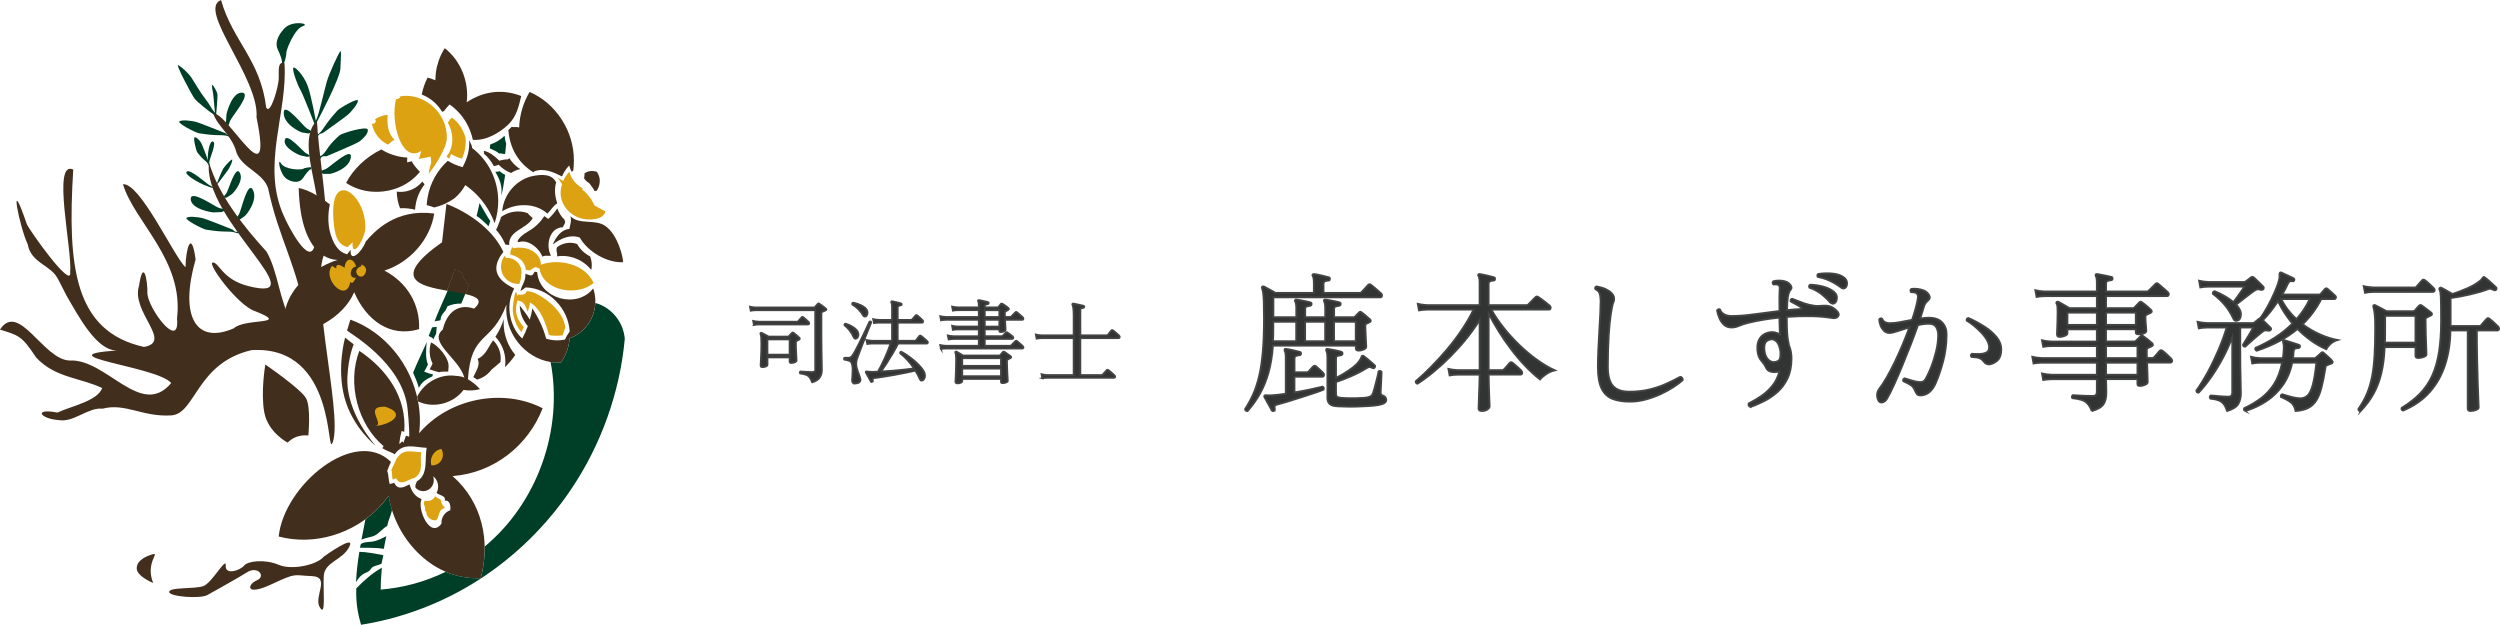 <?xml version="1.0" encoding="UTF-8"?> <svg xmlns="http://www.w3.org/2000/svg" id="rogo" viewBox="0 0 1364.73 341.06"><defs><style> .cls-1 { fill: #422e1d; } .cls-2 { fill: #003f27; } .cls-3 { fill: #dda212; } .cls-4 { fill: #323333; stroke: #444; stroke-miterlimit: 10; } </style></defs><g id="rogo-2" data-name="rogo"><g><path class="cls-2" d="m174.81,86.81s.51-1.37,1.61-1.49c1.1-.11,1.58.2,2.25-.2s16-6.59,17.82-8.08,4.81-4.27,4.25-6.33c-.56-2.06-13.99,1.93-15.41,3.16-1.42,1.23-4.47,4.15-6.05,6.45-1.58,2.3-2.44,3.86-4.06,4.69s-2.2,1.73-.41,1.79Z"></path><path class="cls-2" d="m154.93,34.92s1.46-4.08,1.34-5.87c-.11-1.79,4.55-13.39,9.03-14.77s-5.62-3.35-9.93,1.1c-4.32,4.45-5.19,8.77-3.74,11.66,1.45,2.89,2.74,6.65,2.23,7.38s1.07.51,1.07.51Z"></path><path class="cls-2" d="m172.02,68.48s-6.73-17.31-8.02-19.38c-1.29-2.07-4.23-9.74-3.98-11.78s5.64,3.44,7.86,9.35c2.22,5.91,4.48,19.51,4.83,20.83s1.01,2.69-.69.98Z"></path><path class="cls-2" d="m118.95,64.76s.61-.4-2.14-2.14-9.11-7-10.43-8.55-11-19.69-9.02-18.5,5.39,4.17,7.29,7.05c1.9,2.88,4.54,7.67,7.3,11.18,2.77,3.51,3.32,5.25,4.29,6.34s2.86,3.79,3.09,4,.09.94-.38.61Z"></path><path class="cls-2" d="m168.46,72.87s-2.43-.4-3.46-.54-10.21-4.37-10.12-10.77c.09-6.4,10.71,7.4,12.6,8.54s3.91,1.79.97,2.77Z"></path><path class="cls-2" d="m173.04,72.1s-1.73-2.42-.02-5.58c1.71-3.15,12.66-24.11,12.81-29.1.15-4.99.69-10.55-.17-9.36-.87,1.19-5.89,11.74-7.26,16.51-1.36,4.76-4.49,18.75-5.77,20.85-1.28,2.09-.92,4-.44,5.14s.72,2.76.85,1.54Z"></path><path class="cls-2" d="m117.49,63.4s-1.02-12.05-1.23-12.85-.94-4.74-.26-4.18,2.58,3.73,2.71,5.27c.13,1.54-.6,9.58-.66,10.37s-.43,2.95-.56,1.4Z"></path><path class="cls-2" d="m173.35,74.69s.74-1.43,1.51-1.7,1-.04,1.57-.52,12.64-8.85,14.28-10.58,4.46-4.92,4.68-6.87-9.95,3.95-11.26,5.38c-1.31,1.43-4.2,4.75-5.92,7.25s-2.75,4.16-4.07,5.22c-1.33,1.06-1.98,2.03-.79,1.83Z"></path><path class="cls-2" d="m169.8,91.26s-3.09.12-4.24.87c-1.15.75-10.06.62-12.19-2.98-2.13-3.6-.69,6.33,3.41,8.69,4.1,2.36,7.19,1.61,8.7-.75,1.51-2.36,3.64-4.88,4.27-4.68s.04-1.16.04-1.16Z"></path><path class="cls-2" d="m126.23,73.93s-1.57.17-2.22-.33-.59-.83-1.3-1.04-14.22-5.8-16.54-6.23-6.47-1.04-8.17-.14c-1.7.9,8.75,6.25,10.64,6.57s6.19.92,9.18.98,4.9.01,6.5.55c1.6.54,2.75.55,1.92-.35Z"></path><path class="cls-2" d="m123.32,67.04s.22-3.04.29-4.32,3.19-12.6,8.57-12.13c5.38.47-5.71,13.06-6.57,15.38-.87,2.32-1.32,4.81-2.28,1.07Z"></path><path class="cls-2" d="m114.49,89.92s-.73-.4-.77-.98.14-.8-.06-1.18-3.22-8.94-3.99-10.02-2.2-2.91-3.33-2.83.74,7.43,1.38,8.29,2.15,2.73,3.36,3.77c1.21,1.05,2.03,1.65,2.45,2.57s.89,1.31.96.39Z"></path><path class="cls-2" d="m114.82,102.28s-2.72-1.09-3.88-1.53-10.73-5.3-9.01-7.05,10.55,6.35,12.46,7.42,4.08,2.06.43,1.16Z"></path><path class="cls-2" d="m113.51,88.55s-.04-2.15-.07-3.06.7-8.81,2.82-8.23c2.12.58-1.67,9.02-1.91,10.63s-.31,3.36-.85.66Z"></path><path class="cls-2" d="m117.87,101.61s.24-.9.58-1.18.48-.19.71-.54,5.33-6.91,5.97-8.13c.65-1.22,1.73-3.42,1.68-4.51s-4.44,3.8-4.95,4.79-1.62,3.28-2.24,4.93-.97,2.72-1.52,3.52-.78,1.43-.23,1.13Z"></path><path class="cls-2" d="m121.01,115.76s-2.97.11-4.22.19-12.56-1.82-12.68-7.29c-.12-5.48,13.28,4.31,15.62,4.92,2.34.62,4.81.8,1.28,2.18Z"></path><path class="cls-2" d="m130.15,126.56s-1.57.17-2.22-.33-.59-.83-1.3-1.04-14.22-5.8-16.54-6.23-6.47-1.04-8.17-.14,8.75,6.25,10.64,6.57c1.89.32,6.19.92,9.18.98s4.9.01,6.5.55,2.75.55,1.92-.35Z"></path><path class="cls-2" d="m176.38,94.91s2.47,0,3.5.02,10.75-2.67,11.64-9.01c.89-6.34-11.71,5.58-13.76,6.4s-4.13,1.14-1.39,2.58Z"></path><path class="cls-2" d="m130.73,119.99s2.02-1.46,2.88-2.04,7.31-8.51,4.49-14.22c-2.82-5.72-6.47,11.45-7.69,13.33-1.22,1.87-2.75,3.36.31,2.93Z"></path><path class="cls-2" d="m123.78,107.84s1.87-1.25,2.66-1.75,6.86-7.17,4.5-11.73c-2.36-4.57-6.19,9.54-7.35,11.11s-2.58,2.83.19,2.38Z"></path><path class="cls-2" d="m167.59,85.63s-2.42-.56-3.45-.78c-1.03-.21-9.75-4.17-8.67-8.47s9.8,6.27,11.56,7.26c1.76.99,3.71,1.68.57,1.99Z"></path><path class="cls-1" d="m178.84,135.6c2.85-8.41-.04.19-.56-13.78-.65-17.47-4.37-39-5.28-56.14-13.44,13.91,8.48,46.69-1.43,68.96-2.9,10.19-14.05-10.59-16.75-17.06-12.33-27.53,2.33-56.04.48-83.11-3.94-1.22-2.98,4.45-3.14,8.02.08,4.49-4.67,21.04-6.87,16.09-3.05-25.81-18.36-36.29-24.62-58.57-13.35,5.06,20.99,42.79,19.37,64.08,9.53,46.42-15.73-3.21-23.65-2.15,2.33,7.14,10.44,12.02,12.78,21.58,3.45,8.48,14.05,10.52,17.14,19.08,6.05,28.61,15.85,41.21,21.51,74.91.49,2.91-5.93,6.15-8.58-1.99-6.8-11.13-7.28-27.05-13.78-38.23-12.4-13.6-26.06-30.6-31.36-48.63-3.83,30.8,59.99,77.54,21.17,67.42-13.94-3.64-15.6-12.69-19.03-12.81-3.79-.13,13.55,23.53,22.95,26.56,20.04,7.88-5.27,3.57-11.61,9.41-20.91,9.03-29.63-6.89-20.8-37.62-2.29-16.96-5.39-5.74-5.51,4.27-6.34-5.89-24.76-46.23-34.14-45.32,6.18,20.61,33.37,41.4,29.51,73.22,1.67,17.97-15.42-4.84-16.17-13.34.19-8.45-2.41-19.24-4.55-4.51-4.66,14.28,18.7,30.68,2.66,33.44-37.78-8.42-41.91-43.35-38.59-96.84-11.81-5.46-.47,43.86-1.68,56.02,1.17,10.15-22.73-23.47-23.71-26.34-10.2-29.85-4.08,1.4.55,11.19,1.83,10.26,12.8,11.33,16.36,18.7-1.71-3.55,4.83,9.3,4.83,9.3,6.57,11.29,16.7,30.63,27.94,29.87-41.94,2.83,22.25,8.83,29.16,17.83-16.44,19.68-35.33-13.43-55.46-12.32-14.36-.4-27.69-32.53-37.99-16.9,10.07,3.25,11.72,3.07,19.81,15.34,10.46,11.12,23.99,10.86,35.97,16.6-2.45,7.06-16.97,9.87-24.43,13.38-13.14-2.57-9.7,3.37.9,4.12,8.07,1.36,15.92-7.13,23.79-6.25,12.34-3.28,21.91,4.7,37.55,3.66,13.2-.88,13.69-28.7,43.76-35.62,47.03-2.87,40.6,60.51,44.32,50.23,5.8-16.04-15.2-91.64-2.82-105.73Z"></path><path class="cls-1" d="m168.33,237.76s-6.38-1.19-11.31,3.86c0,0-10.73-5.5-12.76-16.56-2.03-11.07.58-26.06.58-26.06,0,0,19.72,13.51,22.33,18.56s1.16,20.2,1.16,20.2Z"></path><path class="cls-1" d="m83.62,318.24s-8.99-3.56-8.99-8.02,5.51-6.83,8.99-7.72-4.35,5.05,0,15.74Z"></path><path class="cls-1" d="m176.73,303.89s17.83-12.92,13.92-5.35c-3.91,7.58-13.48,8.02-13.92,16.04-.43,8.02,1.3,22.73-2.17,16.93-3.48-5.79,6.09-16.66-4.35-17.02-10.44-.36-7.83-2.14-22.18,4.54-14.35,6.68-13.05,0-7.83-2.23,5.22-2.23.43-8.02-5.22-4.46-5.65,3.56-17.83,10.25-21.75,12.48-3.91,2.23-21.31.89-20.88-1.78.43-2.67,13.92-1.34,18.7-3.12s12.61-16.49,12.18-11.14c-.43,5.35,7.83,2.67,10,0,2.17-2.67,11.67-3.56,18.88-.45,7.21,3.12,21.13,0,24.61-4.46Z"></path><path class="cls-2" d="m203.35,292.83c2.97-.82,5.34-4.25,8.02-5.75.67-3.32,1.76-4.92,2.65-8.6-.8-2.55-1.41-5.16-1.87-7.8-.77,1.08-1.6,2.11-2.42,3.13h-.01c-.83,1.03-1.72,1.99-2.63,2.96h0c-2.33,2.47-4.92,4.71-7.61,6.72-.79,3.91-1.51,7.57-2.15,11.08,1.93-.79,4.03-1.18,6.03-1.74Z"></path><path class="cls-2" d="m204.93,295.28c-2.7.81-4.61.29-6.88,1.17-.1.04-.95.41-1.05.45-.04.26-.48,1.84-.53,2.1,4.4.14,8.73-.16,13.07.61.37-2.58.81-4.05,1.34-6.91-1.92,1.03-3.88,1.96-5.95,2.58Z"></path><path class="cls-2" d="m202.56,310.42c.97-1.7,4-1.64,5.76-2.78.18-1.69.67-2.74.93-4.58-4.35-.78-8.67-1.72-13.09-1.83-.96,5.95-1.6,11.42-1.79,16.66,3.51-6.41,6.41-4.34,8.19-7.45Z"></path><path class="cls-2" d="m303.5,197.95c.45.02.91.04,1.35.04-.47.01-.94,0-1.43-.02-.08,0-.16-.01-.24-.01-.34-.02-.68-.05-1-.09-.12-.01-.23-.02-.34-.04.12.01.23.02.34.02.43.05.88.09,1.32.1Z"></path><path class="cls-2" d="m255.89,155.72c-.24.64-.5,1.29-.76,1.94-.07.19-.14.38-.23.57-.3.76-.6,1.51-.91,2.27-.71,1.75-1.44,3.49-2.19,5.24-2.62-.11-5.23.41-7.51,1.46,0,.05-.88,1.93-.88,1.98-.25.54-3.15,3.07-2.88,5.41.07.64-3.14.45-3.35,1.01,1.82-5.09,4.69-10.97,7.16-16.86.13-.33.28-.68.42-1.01,1.49-3.61,2.79-7.23,3.58-10.66.18.11.35.22.53.32.41.25.83.47,1.26.68.28.15.56.28.85.41.28.14.57.26.86.37.08.3.18.58.29.85.02.05.04.1.06.15.11.31.24.62.37.92.07.19.16.36.24.53.05.1.1.2.14.28,0,.01.01.02.01.04.06.1.12.21.17.31.07.15.16.3.25.43.04.09.08.17.14.25.11.2.23.4.36.59.16.25.31.48.5.72.17.24.35.47.53.69.3.38.63.74.97,1.1Z"></path><path class="cls-1" d="m209.84,147.72c14.06-4.52,25.08-17.14,27.19-31.15-21.23-2.86-32.78,9.92-37.35,15.27-2.22,5.99-8.88,11.95-8.23,4.54-.8,1.12-1.63,1.74-1.87,2.44-5.56-1.28-7.9-7.03-9.12-10.97-1.95-6.28-1.13-13.04-.41-16.28-6.84-5.29-12.5-8.08-16.99-8.93,1.04,40.03,20.16,39.09,21.2,39.28-2.83.7-33.34,11.18-29.17,40.59,14.92.24,32.46-9.25,38.26-23.02,6.36,14.79,19.09,25.08,35.43,20.19.59-13.48-6.52-25.51-18.93-31.95Z"></path><path class="cls-1" d="m221.95,248.62c-.56,0-1.09.11-1.57.32-.22.1-.43.21-.63.35-.63.42-1.14,1.01-1.46,1.71.12.35.23.69.34,1.04h0c.05.14.08.26.12.37.05-.11.08-.21.13-.32.25.04.51.07.76.07.13.02.27.02.4.02.39,0,.76-.04,1.12-.1.33-1.14.62-2.29.87-3.47h-.08Z"></path><path class="cls-1" d="m247.09,259.91c16.26,14.25,20.75,35.83,15.32,55.69-24.97,1.39-46.31-20.08-50.27-44.92-1.55,2.14-3.24,4.17-5.05,6.07v.03c-13.93,14.65-35.48,21.26-54.97,16.1,2.99-28.26,41.71-60.07,61.33-40.71-.75,1.34-1.3,3.03-2.08,4.9.86,2.27.64,5.06,1.44,7.31.27-.53,2.05-.4,2.32-.96,2.09,4.44,5.32,2.52,8.45,1.02,1.04,3.72,2.99,6.73,6.55,8.01-2.57,5.43,4.71,21.98,10.88,13.37-.27-3.18,1.79-6.31,4.76-7.27.37-2.14-.13-5.8-2.97-5.21.8-2.89-2.97-2.81-4.47-4.3,1.63-2.94.83-7.03-1.84-9.04,1.87,6.31-5.03,10.77-9.65,6.31-.35-1.42.21-2.24.8-3.58,6.44-3.72,4.01-12.65,5.32-18.27-6.63-.19-12.86-3.13-17.57,3.61-.16-.67-4.68-1.98-6.66-3.42.05-.21.59-.88.67-1.1-14.01-11.74-20.08-34.04-13.26-52.03,14.71,9.84,26.04,25.16,24.54,44.22-.48-.13-.96-.29-1.42-.48-.59,2.14-1.02,4.36-1.26,6.6.08,1.68,1.59-2.51,2.31-.05.32-1.87.82-2.19,1.3-4.01.59.24,1.18.43,1.76.59.21-5.05-.88-15.24-.88-15.24-2.59-25.29-32.41-41.66-33.02-42.73l1.79-5.94c19.01,6.87,33.23,24.62,36.92,44.62,0,0,0,.03.03.03,1.1,5.67,1.34,11.55.59,17.38,16.12-19.01,45.56-24.89,67.43-13.64-7.94,20.48-26.76,35.32-49.17,37.03Z"></path><path class="cls-1" d="m283.18,92.5c-1.49.4-2.92,1.07-4.18,1.96-2.55-.97-4.89-2.52-6.77-4.53-.85.33-1.72.59-2.61.78-1.4-2.47-3.15-5.01-5.39-6.71-.06-.45-.01-1.25-.11-1.69,3.27.7,6.08,3.06,8.49,5.42,1.53-.47,3.11-.72,4.72-.75.25-.2.5-.41.73-.63,1.48,2.42,3.55,4.47,5.93,5.95-.24.05-.81.2-.81.2Z"></path><path class="cls-1" d="m304.21,110.99c-2.61,1.69-3.29,3.65-5.38,5.61-6.61-5.94-17.17-5.91-24.69-1.25.79-9.48,7.91-17.5,16.9-19.31,4.59-.78,10.11-1.35,12.55,3.52-1.09,3.61-.64,7.86.63,11.43Z"></path><path class="cls-1" d="m229.23,93.78c-.28.36-.57.71-.89,1.05h0c-1.2,1.37-2.56,2.61-4.03,3.73h-.02c-5.63,4.34-13.41,6.6-20.79,6.1h0c-5.33-.3-10.48-2.07-14.57-4.83,4.01-7.63,10.84-14.12,19.24-18.26,4.05,2.59,9,4.17,14.16,4.44-.04.87-.1,1.76-.06,2.65.94-.4,1.63-.24,2.51-.72.69,1.87,3.2,4.54,3.2,4.54.39.45.78.9,1.23,1.31Z"></path><path class="cls-3" d="m210.2,222.01c11.99,3.65,3.68,9.75-5.6,10.59,6.15-.56-6.61-10.97,5.6-10.59Z"></path><path class="cls-1" d="m238.84,263.36s-.01-.02-.01-.04c-.01-.02-.02-.06-.04-.09-.01-.02-.02-.06-.04-.09.01.06.04.12.06.19.07.22.13.46.19.69-.05-.22-.1-.45-.17-.67Zm-2.61-16.64s.02-.05.02-.07v-.04s-.01.07-.02.11Zm-8.13-28.23c.04.21.07.41.11.62.01,0,.01.01.02.01-.05-.21-.08-.42-.13-.63Zm-14.28,59.17c.02.11.06.22.1.33v-.05c-.04-.1-.07-.2-.1-.28Zm-4.76-3.08s-.06.09-.1.12c.08-.07.15-.15.21-.24-.04.04-.06.07-.11.11Zm.65-.77h.01c.06-.07.12-.15.18-.22.01-.02.04-.04.04-.06-.07.1-.16.2-.23.28Z"></path><path class="cls-3" d="m226.41,260.76c-.13.07-.26.15-.4.22-.88.15-1.83.59-2.8,1.06-2.58,1.23-5.31,2.6-7.03-1.06-.22.46-1.54.46-1.76.9-.66-1.85-.09-3.41-.79-5.29.64-1.54,1.26-2.84,1.87-3.94.37-.68.7-1.89,1.08-2.42,3.88-5.55,7.97-3.51,13.43-3.36-1.08,4.63,1.71,10.82-3.6,13.88Z"></path><path class="cls-1" d="m228.23,219.12s-.01-.01-.02-.01c-.04-.21-.07-.41-.11-.62.05.21.08.42.13.63Z"></path><path class="cls-3" d="m241.77,248.08c.04,2-.93,3.87-2.52,4.96,0,0,0,.01-.01.01-1.08.75-2.42,1.09-3.74.97-.06-.16-.08-.33-.13-.5-.8-3.48,1.33-7.3,4.69-8.26.27-.1.54-.16.83-.21.05.06.08.14.13.21h0c.49.85.73,1.82.76,2.81Z"></path><path class="cls-3" d="m242.61,276.65c.26.05-.02.54-.07.8-3.39.76-2.48,4.63-4.4,6.54-2.79.47-5.42-1.78-5.47-4.65-.24-.17-.45-.36-.65-.58.22-1.12,0-2.33-.56-3.31,0,0,0,0,0,0-.15-.73.03-1.55.44-2.13,2.1.71,4.57-.33,5.59-2.33.46.22.89.52,1.25.88,1.07.15,3.08,1.75,1.79,2.06.47-.11.99,2.53,2.1,2.74Z"></path><path class="cls-1" d="m273.34,195.58c0,.71-.05,1.41-.16,2.09-1.69,1.55-4.79,4.01-4.79,4.01-1.9,2.64-4.67,4.62-7.95,5.53-.65-.5-1.34-.94-2.07-1.31,1.48-3.46,4.01-6.62,2.37-10,4.46-2.04,5.66-6.2,8.43-10.13,2.58,2.53,4.17,5.98,4.17,9.81Z"></path><path class="cls-1" d="m244.82,200.98c-.11.63-.03,1.25-.12,1.88-.35,0-.71-.02-1.05,0-1.35.05-2.64-.1-3.89.32-1.85-.38-3.48-.87-5.23-1.59.68-1.11,1.08-1.93,1.61-3.13-1.78-3.49-2.08-7.75-.85-11.5,3.58,1.34,10.45,8.68,9.53,14.01Z"></path><path class="cls-1" d="m281.27,193.71c-1.63,2.45-3.49,4.69-5.6,6.71.14-.95.21-1.93.21-2.91,0-5.32-2.08-10.13-5.45-13.65,1.96-2.97,3.52-6.24,4.58-9.73-.06.68-.08,1.36-.08,2.05,0,6.7,2.39,12.83,6.34,17.54Z"></path><path class="cls-1" d="m308.52,121.21c-.13,1.29-.92,1.59-1.24,2.83-7.35.19-9.6,9.81-6.49,15.57-1.99.22-2.99-.41-4.75.5-1.03-3.51-7.21-10.01-13.01-7.85-.19-.21-.38-.42-.56-.62,1.19-2.93,6.58-5.74,6.57-5.76,3.26-1.94,6.04-4.69,8.1-7.9.75.48,1.46,1.01,2.13,1.6,1.86-1.74,3.54-3.67,4.97-5.81.82,2.37,2.15,4.48,3.91,6.18.09.44.22.86.38,1.27Z"></path><path class="cls-1" d="m255.89,155.72c-.24.64-.5,1.29-.76,1.94-.07.19-.14.38-.23.57-.3.76-.6,1.51-.91,2.27,0,0-6.66-4.46-9.22-2.77-.33.21-.59.52-.76.95.33-.84.65-1.67.98-2.5,1.2-3.07,2.31-6.11,3.36-9.11.18.11.35.22.53.32.41.25.83.47,1.26.68.28.15.56.28.85.41.28.14.57.26.86.37.08.3.18.58.29.85.02.05.04.1.06.15.11.31.24.62.37.92.07.19.16.36.24.53.05.1.1.2.14.28,0,.01.01.02.01.04.06.1.12.21.17.31.07.15.16.3.25.43.04.09.08.17.14.25.11.2.23.4.36.59.16.25.31.48.5.72.17.24.35.47.53.69.3.38.63.74.97,1.1Z"></path><path class="cls-1" d="m304.85,197.98c-.47.01-.94,0-1.43-.02-.08,0-.16-.01-.24-.01-.34-.02-.68-.05-1-.09-.12-.01-.23-.02-.34-.04-.02,0-.05-.01-.07-.01-.41-.04-.82-.1-1.22-.16,0-.01-.01-.04-.01-.05.41.07.82.14,1.23.19.13.01.28.04.41.04.87.1,1.78.16,2.67.16Z"></path><path class="cls-1" d="m310.99,183.9c-.01.25-.02.5-.05.74-.01.17-.02.35-.05.52.01-.17.02-.35.04-.52.02-.25.05-.5.06-.74Z"></path><path class="cls-1" d="m323.05,144.66c0,.93-.1,1.83-.3,2.7-4.38-5.6-11.67-8.52-18.66-7.4.36-1.76-.87-3.45.04-5.05,3.02-2.35,7.33-3.01,10.89-1.72,1.65,2.9,4.13,5.28,7.08,6.74.6,1.46.93,3.05.94,4.72Z"></path><path class="cls-1" d="m324.98,164.46c0,4.64-1.52,9.28-4.29,12.95h0c-2.46,3.32-5.84,5.87-9.75,7.23-.3,4.05-1.52,8.01-3.6,11.46h0c-.36.64-.77,1.26-1.2,1.86-1.88.08-3.76-.04-5.61-.36,0,.01.01.04.01.05-14.21-2.33-25.43-16.09-24.08-31.38-8.08,21.96-19.29,14.2-21.03,40.76,2.22,1.25,4.93,3.44,6.57,5.4-2.84.79-6.03.95-8.96.41-5.39,7.39-16.37,10.36-24.81,6.29-.18-.85-.36-1.7-.53-2.55,3.72-7.56,12.02-12.34,20.27-11.5.01-.01.02-.01.04,0,2.04.17,3.59.27,5.48,1.03-2.97-10.61-20.04-19.4-11.8-26.17,2.14-9.09,8.17-14.52,17.12-11.46,5.19-4.53,1.61-6.54-4.82-7.97.63-1.59,1.3-3.19,1.9-4.78-1.17-1.21-2.14-2.61-2.92-4.1-.43-.9-.84-1.8-1.12-2.77-1.21-.49-2.38-1.09-3.49-1.78-1.36,3.88-2.82,7.77-4.34,11.61-15.19-2.61-30.87-6.54-2.73-26.45l2.42-20.92c13.47,5.25,25.83,14.79,31.07,26.22-11.71,14.53,7.25,19.74,5.85,20.11-.52,1.01-.99,2.08-1.33,3.18h-.01c-.04.09-.07.19-.08.28h-.01c-2.79,8.16-.17,18.15,5.88,23.7,1.18-2.15,2.21-4.42,3.04-6.77-2.74-3.4-4.18-6.58-4.42-11.28,2.1,2.82,3.73,4.67,5.51,7.75.56-2.13,1.12-3.94,1.35-6.19,3.43,5.17,5.92,10.52,7.59,16.56,3.29,1.04,6.98,1.2,10.34.46.57-1.55,1.57-3.03,2.51-4.38-.74-12.65-11.46-23.78-24.06-24.05-.91.73-1.84,1.36-2.84,1.94.19-.74.43-1.5.71-2.19,1.01-2.3,2.28-4.49,1.97-7.17,3.6,1.03,3.49,1.68,5.03-1.13,0,0,.7-.05,1.45.26,1.12,14.54,21.71,20.24,30.58,8.81.75,2.2,1.16,4.63,1.16,7.02Z"></path><path class="cls-1" d="m310.99,183.9c-.01.25-.02.5-.05.74h-.01c.02-.25.05-.5.06-.74Z"></path><path class="cls-3" d="m308.57,178.8s-.8,2.55-1.41,4.23c-1.39.3-5.59.43-7.5-.17-1.69-6.11-4.4-14.54-10.36-17.71-.23,2.25-.64,3-1.2,5.12-1.98-5.75-3.07-5.48-5.64-6.33-2.14,7.93.74,11.26,3.48,14.67,0,0-.43.52-1.34,2.75-4.24-5.14-4.76-10.94-4.68-13.2.09-2.49,1-7.08,1.3-8.39.21-.04.35-.15.56-.17.3.73.09.35.77,1.95l.63-.98s.37.03.47.5c1-.57,2.6.58,3.96-2.15,1.14.04,1.67.2,2.75.47,4.17,1.08,17.31,9.35,18.21,19.41Z"></path><path class="cls-1" d="m255.89,155.72c-.24.64-.5,1.29-.76,1.94-.07.19-.14.38-.23.57-.3.76-.6,1.51-.91,2.27-2.83-.63-6.22-1.16-9.64-1.76-.11-.02-.23-.04-.34-.06.33-.84.65-1.67.98-2.5,1.2-3.07,2.31-6.11,3.36-9.11.05.05.1.07.14.1.13.07.25.15.39.22.41.25.83.47,1.26.68.28.15.56.28.85.41.28.14.57.26.86.37.08.3.18.58.29.85.02.05.04.1.06.15.11.31.24.62.37.92.07.19.16.36.24.53.05.1.1.2.14.28,0,.01.01.02.01.04.06.1.12.21.17.31.07.15.16.3.25.43.04.09.08.17.14.25.11.2.23.4.36.59.16.25.31.48.5.72.17.24.35.47.53.69.3.38.63.74.97,1.1Z"></path><path class="cls-3" d="m193.69,151.65c.2,0,.4-.02.59-.06-.64,1.17-1.66,3.92-3.07,2.31-2.03,12.06-15.75-1.89-9.9-8.81.7.54,1.45,1.03,2.22,1.47-.25-3.4,2.9-1.54,4.55-.38.48-5.64,4.74-5.94,6.36-.63-3.17.02-4.4,6.05-.76,6.09Z"></path><path class="cls-3" d="m199.88,147.68c-1.62,7.73-9.59-.09-2.48-2.44-.1-.27-.21-.54-.33-.8,1.58.17,2.83,1.63,2.81,3.25Z"></path><path class="cls-3" d="m198.4,129.02c-2.22,5.99-6.38,10.74-5.94,3.18-.8,1.12-2.37,2.03-2.61,2.73-5.56-1.28-6.6-6.11-7.39-10.72-.86-6.52-.75-11.26-.03-14.49,3.02-13.53,16.84-1.44,17,13.72.16,1.6-.29,3.64-1.04,5.59Z"></path><path class="cls-3" d="m215.39,76.31c-1.75.76-2.07,1.51-3.58,2.65-4.55-2.13-7.93-6.5-8.84-11.64,1.36.93,2.91-1.07,1.74-2.23,2.08-1.35,4.46-2.17,6.94-2.38-.52,5.1.23,10.4,3.73,13.6Z"></path><path class="cls-1" d="m290.82,119.02c-3.26,6.08-13.32,6.65-12.88,14.77-.65-.17-1.35-.24-2.05-.23-.08-.2-.16-.4-.25-.6-1.2-2.74-2.85-5.29-4.84-7.5.59-1.12,1.08-2.28,1.5-3.48.38-1.15,1-2.33,1.21-3.53,4.2-3.03,9.63-3.87,14.48-2.12.84,1.01,1.79,1.93,2.84,2.7Z"></path><path class="cls-3" d="m284.74,149.2c-.56.95-.08,2.12-.4,3.01,0,0-.71,2.67-.75,2.7-1.12.12-2.29.03-3.34-.3-2.24-.59-4.21-2.13-5.42-4.14-2.09-3.33-1.69-8.12.87-11.01.11.23.26,1.04.35,1.27,5.01-.18,8.8,3.37,8.7,8.47Z"></path><path class="cls-3" d="m324.04,154.47c-8.49,7.41-27.24,4.66-29.44-7.49-.02,0-.12-.28-.14-.43-.75-.25-1.48-.5-2.2-.79-1.04.53-2.05,1.16-2.95,1.86-.76-.04-1.55-.16-2.29-.32-.32-4.54-4.03-7.31-8.48-8.37-.05-1.43.38-2.86,1.15-4.04.22.2.45.4.69.61,5.55-1.23,12.59.87,14.55,6.54-.01,0-.01.03-.01.04h.02c.24.77.35,1.59.3,2.41,9.96-3.56,24.24-.36,28.81,9.99Z"></path><path class="cls-1" d="m313.28,87.8c0,1.8-.11,3.58-.34,5.32-.28.24-.57.46-.86.67-.57-1.09-1.04-2.24-1.38-3.45-.99,1.04-1.87,2.18-2.62,3.42h0c-.5.82-.93,1.67-1.29,2.55-4.62-2.33-10.12-4.81-15.19-2.72,0,0-.37.5-.38.5-8.3-5.08-12.94-13.2-13.72-23.08.64-.64,1.19-1.06,1.76-1.75,1.61.39,2.62-.25,4.12.4.3-7.07,2.25-13.58,5.71-19.47,14.46,6.23,24.33,21.49,24.19,37.62Z"></path><path class="cls-3" d="m243.92,75.21c.02,5.39-6.42,15.46-9.85,19.52-.32-.42,1.3-5.87,1.3-5.87,0,0,.04-1.61-.36-3.42-.74.36-5.53,1.08-6.31,1.37.04-.83,1.68-4.69,1-4.26-10.46,6.57-16.79-15.92-13.5-28.49,1.05.26,2.13-.47,2.37-1.5,12.99-2.14,25.65,9.22,25.35,22.65Z"></path><path class="cls-1" d="m231.79,100.63c-2.46,3.15-4.15,6.89-4.84,10.88t0,0c-.19.97-.3,1.96-.36,2.97-2.67-.67-5.46-.95-8.22-.81-1.14-2.87-1.73-5.96-1.78-9.07,3.8.55,7.85-.45,10.96-2.7h0c.88-.63,1.7-1.34,2.44-2.15h0c.19-.21.37-.42.55-.63.37.54.79,1.04,1.23,1.51Z"></path><path class="cls-1" d="m284.54,52.41c-1.38,6.01-2.73,11.28-6.94,15.48h0s-.06.06-.08.06c-5.11,4.82-12.31,8.94-19.4,8.38-.29-1.37-.66-2.72-1.15-4.02-1.57-4.64-4.35-8.9-7.84-12.24h-.01c-1.14-1.15-2.37-2.13-3.68-3.06-1.1,1.15-2.13,2.36-3.08,3.64-.33.13-.66.26-.99.4-2.56-4.3-6.46-7.65-11.13-9.44,0-.02,0-.05.01-.06.6-3.22,1.68-6.32,3.18-9.2,1.45.38,2.86.88,4.23,1.47.11-3.13.32-6.42,1.47-9.26-.04-.01-.07-.01-.11,0,.87-2.96,2.15-5.74,3.77-8.27,8.68,6.8,13.4,18.39,11.97,29.56,9.14-6.13,19.58-7.42,29.78-3.43Z"></path><path class="cls-3" d="m254.26,76.23c0,3.71-.48,7.16-2.17,10.37-2.01-.54-3.92-1.36-5.66-2.43-1.03.92-.42,1.33-1.28,2.43-.45-.47-1.04-.67-1.41-1.21,4.25-4.95,4-12.77.7-18.44.81-1.12,1.22-1.77,2.17-2.77.92.65,1.78,1.33,2.58,2.14h0c2.44,2.34,4.93,7.43,5.06,9.9Z"></path><path class="cls-1" d="m253.99,101.06c-1.51,2.7-3.44,5.14-5.8,7.1-.02-.01-.05-.04-.06-.06,0,.01-.07.14-.07.17-3.3,2.35-7.03,4.05-10.96,4.98-1.35-.5-2.75-.93-4.17-1.27.07-1.45.24-2.86.51-4.25t0-.01c1.32-7.7,5.29-14.8,11.01-19.94,2.49,1.53,5.21,2.71,8.08,3.48,2.63-4.99,3.85-9.08,3.61-14.82.72,2.04,1.35,2.26,1.64,4.4,8.83,6.76,14.12,17.25,14.21,28.79.01,4.17-.65,8.28-1.99,12.19-2.01-5.5-5.11-10.6-9.08-14.82h0c-2.11-2.23-4.41-4.22-6.92-5.94h0Z"></path><path class="cls-1" d="m327.41,98.65c0,1.95-.58,3.86-1.64,5.46-.39.07-.79.12-1.19.16-.7-1.63-3.07-4.3-3-4.38-1.11-.58-2.06-1.46-2.72-2.54.15-.89.23-1.78.24-2.71,1.92-1.44,4.49-1.6,6.76-.83.94,1.52,1.55,3.01,1.56,4.84Z"></path><path class="cls-1" d="m340.1,143.15c-8.77.42-19.29-5.78-23.62-13.47-5.09-1.86-10.38.41-14.7,3.78,1.67-4.07,4.7-8.23,9.03-8.47.46-2.08,1.35-4.95.52-7.02,4.92,5,13.33,1.4,19.07,5.36,6.98,4.81,9.83,17.37,9.72,19.82Z"></path><path class="cls-3" d="m330.43,115.28c-.02,2.26-3.02,3.6-3.02,3.6-12.04,4.24-24.71-6.01-20.57-18.34-.76-1.05-1.56-2.47-2.47-3.39,1.08.32,2.12,1.13,3.11,1.63.3-.74.67-1.46,1.09-2.13h0c.63-1.05,1.37-2.01,2.2-2.88.38,1.34.92,2.6,1.66,3.76h0c1.39,2.27,3.38,4.13,5.7,5.34-.14.16-.27.31-.41.48,2.9,2.27,5.23,5.28,6.71,8.71,0,0,4.13,2.48,5.99,3.21Z"></path><path class="cls-2" d="m276.33,78.49c-.16,1.85-.36,3.7-.6,5.57-1.1.14-2.29-.58-3.35-.26-1.5-1.46-3.06-1.84-4.94-2.75.08-.76.11-1.41.15-2.17,2.92-.93,5.62-2.58,7.82-4.75.02,0,.04.02.05.03.15,1.48.42,2.91.86,4.32Z"></path><path class="cls-2" d="m209.17,274.46c-.06.09-.12.16-.21.24.04-.04.07-.07.1-.12.05-.04.07-.07.11-.11Z"></path><path class="cls-2" d="m214.04,278.4s-.01.04-.02.06c-.42-1.31-.79-2.66-1.1-4.01-.12-.48-.23-.97-.33-1.46-.02-.11-.05-.22-.07-.35.36,1.7.8,3.37,1.3,5.01.02.11.06.22.1.33.04.14.08.27.12.41Z"></path><path class="cls-2" d="m304.85,197.98c-.47.01-.94,0-1.43-.02-.08,0-.16-.01-.24-.01-.34-.02-.68-.05-1-.09v-.04c.87.1,1.78.16,2.67.16Z"></path><path class="cls-2" d="m341.06,185.1c-2.75,29.38-13.02,57.94-29.43,82.2h0c-1.61,2.39-3.26,4.7-4.98,7.01,0,.01,0,.02-.01.02-10.28,13.71-22.51,25.87-36.23,35.96,0,.01-.01.01-.01.01,0,0,0,.01-.01.01-21.62,15.97-46.96,26.58-73.29,30.75-2.11-7.24-2.77-12.51-2.63-19.84,4.14-4.3,8.83-8.44,13.98-11.3-.43,4.48-.63,8.47-.64,11.94,12.62-1.05,24.51-4.36,35.51-9.73,6,2.56,12.56,3.79,19.11,3.47,1.53-5.63,2.28-11.45,2.2-17.29,28.61-23.75,42.95-63.51,35.94-100.66,1.84.3,3.73.4,5.59.31.42-.59.83-1.21,1.2-1.84h0c2.08-3.47,3.3-7.43,3.6-11.47,3.91-1.36,7.28-3.91,9.75-7.22h0c2.59-3.44,4.08-7.72,4.28-12.04,8.77,2.33,15.42,10.48,16.09,19.72Z"></path><path class="cls-2" d="m310.94,184.64c-.01.17-.02.35-.05.52.01-.17.02-.35.04-.52h.01Z"></path><path class="cls-2" d="m324.97,165.38c-.01.2-.02.4-.05.59.01-.2.02-.4.04-.59h.01Z"></path><path class="cls-2" d="m213.92,277.94v.05c-.04-.11-.07-.22-.1-.33.02.09.06.19.1.28Z"></path><path class="cls-2" d="m209.06,274.58s.07-.07.11-.11c-.06.09-.12.16-.21.24.04-.04.07-.07.1-.12Z"></path><path class="cls-2" d="m209.72,273.81c.07-.09.16-.19.23-.28,0,.02-.02.04-.04.06-.06.07-.12.15-.18.22h-.01Z"></path><path class="cls-2" d="m264.56,301.65c0,.47-.02.93-.06,1.4,0,.04,0,.06-.01.1.04-.5.06-1,.07-1.5Z"></path><path class="cls-2" d="m302.18,197.82v.04c-.12-.01-.23-.02-.34-.04-.02,0-.05-.01-.07-.01v-.02c.13.01.28.04.41.04Z"></path><path class="cls-2" d="m301.77,197.78v.02c-.41-.04-.82-.1-1.22-.16,0-.01-.01-.04-.01-.05.41.07.82.14,1.23.19Z"></path><path class="cls-2" d="m275.77,95.53c-.67,4.18-1.57,10.19-2.14,11.08.69-5.04-.79-8.6-3.23-12.79.97-.21,1.52,0,2.44-.36.86.91,1.9,1.33,2.92,2.07Z"></path><path class="cls-2" d="m267.66,120.79c-.4.55-.48,1.71-1.02,2.73-.59-.66-1.22-1.31-1.89-1.9,0,0,0,0,0,0-1.43-1.3-2.91-2.8-4.59-3.73.65-2.58,1.1-4.47,1.62-7.04.12.11,3.69,6.65,5.89,9.95Z"></path><path class="cls-2" d="m238.16,181.44c-.17,1.83-1.13,1.99-1.4,3.78-1-1.32-1.47-.89-2.73-1.87.6-1.54,1.2-3.08,1.81-4.63.85-.06,1.7-.18,2.54-.32-.05,1.01-.13,2.02-.22,3.03Z"></path><path class="cls-2" d="m236.4,204.46c-.14.34-.27.67-.4,1-3.41,1.57-5.66,2.91-7.37,6.31-.64-2.8-2-5.7-3.12-8.32,2.09-5.26,5.21-11.48,7.43-16.71-.35,3.3-.8,9.27.68,12.19-.61,1.37-1.3,2.68-2.07,3.95,1.57.65,3.18,1.18,4.83,1.57Z"></path><path class="cls-1" d="m188.4,184.29s-4.71,16.19-.36,32.68c4.35,16.49,17.11,26.44,17.11,26.44,0,0-16.49-17.88-15.51-37.58.58-11.62,3.45-17.82,3.45-17.82l-4.68-3.71Z"></path></g><g><path class="cls-4" d="m443.35,208.71c-.44-1.2-.9-2.13-1.41-2.76s-1.15-1.1-1.96-1.38c-.8-.29-1.87-.53-3.21-.73-.27-.4-.22-.75.15-1.05.27,0,.76.02,1.48.08.72.05,1.54.1,2.46.15s1.78.08,2.59.08c1.04,0,1.56-.42,1.56-1.26v-32.49h-32.54c-1.11.03-1.99.12-2.66.25l-.4-2.16c.84.2,1.86.33,3.06.4h31.84c.23,0,.42-.08.55-.25.17-.2.42-.48.75-.83s.6-.64.8-.88c.17-.17.31-.25.43-.25s.29.08.53.25c.27.13.63.38,1.08.73.45.35.9.7,1.36,1.05.45.35.79.63,1.03.83.2.13.28.29.25.48-.03.19-.18.34-.45.48-.3.13-.62.28-.95.43-.34.15-.62.26-.85.33-.3.14-.45.4-.45.8v12.2c0,3.11.02,5.99.08,8.64.05,2.65.09,4.86.13,6.63.03,1.78.05,2.93.05,3.46,0,1.61-.39,2.98-1.16,4.12-.77,1.14-2.14,2.03-4.12,2.66Zm-31.79-31.34l-.4-2.16c.84.2,1.86.33,3.06.4h20.94c.2,0,.38-.08.55-.25.17-.17.48-.52.95-1.05.47-.53.79-.9.95-1.1.27-.27.57-.29.9-.05.33.27.82.69,1.46,1.26s1.12,1.02,1.46,1.36c.27.3.37.6.3.9s-.29.45-.65.45h-26.87c-1.11.03-1.99.12-2.66.25Zm4.62,23.05c-.64,0-.95-.3-.95-.9,0-.13.02-.61.05-1.43.03-.82.08-1.82.15-3.01.07-1.19.12-2.44.15-3.77.03-1.32.05-2.55.05-3.69,0-1.67-.03-2.86-.1-3.57-.07-.7-.2-1.29-.4-1.76-.07-.23-.03-.42.1-.55.17-.13.35-.15.55-.05.23.13.59.33,1.08.58.48.25.98.51,1.48.78.5.27.92.5,1.26.7h10.45c.23,0,.42-.07.55-.2.2-.2.48-.49.83-.88.35-.38.63-.68.83-.88.27-.33.6-.35,1-.05.33.23.84.64,1.51,1.21s1.17,1.02,1.51,1.36c.47.44.45.8-.05,1.1l-1.36.7c-.13.07-.23.15-.3.25-.07.1-.1.32-.1.65,0,.94.02,1.95.05,3.04.03,1.09.08,2.13.13,3.11s.09,1.82.13,2.49.05,1.05.05,1.15c0,.34-.28.65-.83.93-.55.29-1.21.43-1.98.43-.34,0-.58-.05-.73-.15-.15-.1-.23-.32-.23-.65v-2.26h-12.1v4.12c0,.27-.27.54-.8.8-.54.27-1.19.4-1.96.4Zm2.76-6.83h12.1v-8.29h-12.1v8.29Z"></path><path class="cls-4" d="m467.51,209.27c-.9.1-1.52.02-1.86-.25-.34-.27-.5-.7-.5-1.31,0-.17,0-.38.02-.65.02-.27.04-.59.08-.96.07-.97.13-2.13.18-3.49.05-1.35-.02-2.5-.23-3.44-.23-1.11-.71-1.82-1.43-2.13s-1.66-.56-2.84-.73c-.3-.43-.27-.77.1-1,.84.03,1.61.02,2.33-.02.72-.05,1.28-.34,1.68-.88.37-.47.85-1.22,1.46-2.26.6-1.04,1.25-2.24,1.93-3.59.69-1.36,1.38-2.75,2.08-4.17.7-1.42,1.35-2.77,1.93-4.04.59-1.27,1.08-2.34,1.48-3.19.4-.85.65-1.38.75-1.58.47-.23.79-.12.95.35-.07.17-.3.75-.7,1.73-.4.99-.9,2.24-1.51,3.74-.6,1.51-1.24,3.11-1.91,4.8-.67,1.69-1.3,3.31-1.88,4.87-.59,1.56-1.08,2.9-1.48,4.02-.4,1.12-.62,1.87-.65,2.24-.17,1.24-.08,2.46.25,3.67s.7,2.31,1.11,3.31c.17.47.33.92.48,1.36.15.44.26.84.33,1.2.13.6.02,1.13-.35,1.58-.37.45-.97.73-1.81.83Zm-.1-24.46c-.6.2-1.07-.03-1.41-.7-.57-1.34-1.31-2.59-2.21-3.74-.9-1.15-1.83-2.08-2.76-2.79-.14-.5.03-.8.5-.9.84.23,1.72.58,2.64,1.03.92.45,1.75.97,2.49,1.56.74.59,1.26,1.2,1.56,1.83.37.8.47,1.56.3,2.26-.17.7-.54,1.19-1.11,1.46Zm5.22-12.1c-.57.3-1.07.1-1.51-.6-.74-1.27-1.65-2.44-2.74-3.49-1.09-1.05-2.14-1.87-3.14-2.44-.07-.2-.06-.4.03-.6.08-.2.21-.32.38-.35.87.14,1.8.39,2.79.75s1.89.8,2.71,1.28c.82.49,1.41,1,1.78,1.53.5.7.71,1.45.63,2.23-.08.79-.39,1.35-.93,1.68Zm3.41,35.81c-.33.07-.55-.02-.65-.25-.17-.34-.44-.83-.8-1.48-.37-.65-.74-1.31-1.11-1.96-.37-.65-.64-1.15-.8-1.48-.1-.23-.1-.4,0-.5.13-.1.54-.1,1.21,0,.3.03.65.07,1.05.1.4.03.85.05,1.35.05.47-.03.96-.05,1.46-.05s1-.02,1.51-.05c.53-.9,1.12-1.99,1.76-3.27.64-1.27,1.28-2.62,1.93-4.04.65-1.42,1.26-2.84,1.81-4.24.55-1.41,1.01-2.68,1.38-3.82h-10.04c-1.11.03-1.99.12-2.66.25l-.45-2.16c.84.2,1.86.33,3.06.4h10.9v-9.89h-7.18c-1.11.03-1.99.12-2.66.25l-.45-2.16c.87.2,1.91.33,3.11.4h7.18v-7.13c0-1.14-.13-1.93-.4-2.36-.14-.17-.12-.33.05-.5.1-.17.25-.22.45-.15.37.07.85.17,1.46.3.6.14,1.21.28,1.83.43.62.15,1.11.28,1.48.38.27.03.4.23.4.6-.03.33-.22.5-.55.5-.37.03-.73.11-1.08.23-.35.12-.53.43-.53.93v6.78h7.28c.2,0,.38-.08.55-.25s.48-.52.95-1.05c.47-.53.79-.9.95-1.11.27-.27.57-.28.9-.05.37.27.87.69,1.51,1.26s1.11,1.02,1.41,1.36c.3.3.41.6.33.9-.08.3-.31.45-.68.45h-13.21v9.89h9.29c.3,0,.53-.1.7-.3.2-.27.51-.66.93-1.18.42-.52.71-.9.88-1.13.27-.3.59-.32.95-.05.27.17.63.44,1.08.83s.9.77,1.33,1.15.75.68.96.88c.3.27.41.55.33.85s-.26.45-.53.45h-15.67c-.87,1.71-1.87,3.52-2.99,5.42-1.12,1.91-2.24,3.73-3.36,5.45s-2.13,3.19-3.04,4.39c2.08-.1,4.2-.24,6.38-.43,2.18-.18,4.28-.38,6.3-.6,2.02-.22,3.81-.43,5.35-.63-2.11-3.21-4.62-5.98-7.53-8.29-.07-.5.13-.79.6-.85,1.44.77,2.84,1.66,4.22,2.66,1.37,1,2.63,2.02,3.77,3.06,1.14,1.04,2.1,2.03,2.89,2.99.79.95,1.33,1.77,1.63,2.44.44,1.04.54,1.98.33,2.81-.22.84-.61,1.39-1.18,1.66-.37.17-.66.21-.88.13-.22-.08-.44-.36-.68-.83-.67-1.54-1.47-3.06-2.41-4.57-1.44.33-3.12.69-5.05,1.08-1.93.39-3.93.77-6,1.16-2.08.38-4.11.74-6.1,1.05-1.99.32-3.78.58-5.35.78-.74.1-.99.59-.75,1.46.1.27-.03.49-.4.65Z"></path><path class="cls-4" d="m513.68,190.53l-.4-2.16c.84.2,1.86.33,3.06.4h17.98v-3.72h-13.81c-1.11.03-1.99.12-2.66.25l-.45-2.16c.84.2,1.87.34,3.11.4h13.81v-3.72h-11.5c-1.11.03-1.99.12-2.66.25l-.4-2.21c.84.2,1.86.34,3.06.4h11.5v-3.67h-17.98c-1.11.03-1.99.12-2.66.25l-.4-2.21c.84.2,1.86.33,3.06.4h17.98v-3.72h-11.5c-1.11.03-1.99.12-2.66.25l-.4-2.16c.84.2,1.86.33,3.06.4h11.5v-.95c0-1.17-.12-1.96-.35-2.36-.14-.2-.14-.38,0-.55.07-.13.23-.17.5-.1.37.07.85.17,1.46.3s1.21.27,1.83.4,1.13.25,1.53.35c.33.1.47.32.4.65,0,.34-.18.5-.55.5-.34.03-.68.11-1.03.23s-.53.43-.53.93v.6h6.88c.23,0,.42-.07.55-.2.17-.17.39-.43.68-.8.28-.37.49-.65.63-.85.17-.17.31-.25.43-.25s.29.07.53.2c.23.13.56.34.98.63.42.29.84.59,1.28.9.44.32.75.58.96.78.4.37.32.7-.25,1-.23.13-.46.27-.68.4-.22.14-.43.27-.63.4-.27.13-.4.37-.4.7v1.11c0,.4.02.8.05,1.2h2.86c.23,0,.42-.07.55-.2.1-.1.32-.32.65-.65.33-.33.67-.67,1-1,.33-.33.54-.55.6-.65.3-.3.6-.32.9-.05.23.2.56.48.98.83.42.35.84.71,1.26,1.08s.73.65.93.85c.3.3.41.6.33.9-.08.3-.26.45-.53.45h-9.49c.07,1.24.13,2.39.2,3.44s.1,1.72.1,1.98c0,.34-.25.63-.75.88s-1.09.38-1.76.38c-.3,0-.53-.04-.68-.13-.15-.08-.23-.28-.23-.58v-.75h-7.93v3.72h9.29c.2,0,.38-.08.55-.25l1.61-1.61c.2-.23.37-.35.5-.35s.3.08.5.25c.3.17.77.5,1.41,1s1.11.89,1.41,1.16c.27.23.37.51.3.83-.07.32-.25.48-.55.48h-15.02v3.72h13.86c.23,0,.42-.07.55-.2.1-.1.32-.32.65-.65s.66-.67.98-1.01c.32-.33.53-.55.63-.65.27-.3.57-.32.9-.05.2.14.52.39.95.78s.87.76,1.31,1.13c.43.37.74.65.9.85.33.3.45.59.35.88-.1.28-.29.43-.55.43h-41.78c-1.11.03-1.99.12-2.66.25Zm8.94,18.73c-.7,0-1.05-.29-1.05-.85,0-.17.03-.84.1-2.01s.13-2.67.18-4.49c.05-1.82.08-3.79.08-5.9,0-1.07-.03-1.84-.1-2.31-.07-.47-.17-.87-.3-1.2-.14-.17-.12-.33.05-.5.13-.13.33-.15.6-.05.4.23.98.58,1.73,1.03.75.45,1.35.81,1.78,1.08h19.79c.23,0,.42-.07.55-.2.2-.23.44-.51.7-.83.27-.32.5-.59.7-.83.23-.3.55-.32.95-.05.2.14.53.36,1,.68.47.32.93.64,1.38.95.45.32.78.56.98.73.2.13.29.29.28.48s-.16.34-.43.48c-.23.14-.48.26-.73.38-.25.12-.48.24-.68.38-.34.13-.5.38-.5.75,0,1.04.02,2.16.08,3.36.05,1.2.1,2.35.15,3.44.05,1.09.1,2.02.15,2.79.05.77.08,1.24.08,1.41,0,.27-.28.53-.83.78s-1.2.38-1.93.38c-.37,0-.62-.05-.75-.15-.14-.1-.2-.3-.2-.6v-1.51h-21.14v1.26c0,.23-.24.49-.73.75-.49.27-1.13.4-1.93.4Zm2.66-9.54h21.14v-4.17h-21.14v4.17Zm0,5.62h21.14v-4.12h-21.14v4.12Zm12.31-32.29h7.93v-3.72h-7.93v3.72Zm0,5.22h7.93v-3.67h-7.93v3.67Z"></path><path class="cls-4" d="m568.98,206.5l-.4-2.21c.84.23,1.86.39,3.06.45h14.46v-20.14h-17.58c-1.1.03-1.99.12-2.66.25l-.4-2.21c.84.2,1.86.34,3.06.4h17.58v-10.95c0-1.37-.06-2.58-.17-3.62-.12-1.04-.28-1.72-.48-2.06-.17-.2-.17-.38,0-.55.07-.1.23-.15.5-.15.37.07.92.19,1.66.35.74.17,1.48.33,2.23.48.75.15,1.31.28,1.68.38.27.1.4.3.4.6-.03.3-.22.49-.55.55-.37.03-.73.1-1.08.2-.35.1-.53.4-.53.9v13.86h14.31c.17,0,.31-.02.43-.05.12-.03.23-.12.33-.25.17-.23.47-.62.9-1.16.44-.53.74-.9.9-1.11.23-.33.55-.37.95-.1.27.17.62.44,1.05.83s.88.77,1.33,1.16c.45.38.78.68.98.88.27.27.37.56.3.88s-.25.48-.55.48h-20.94v20.14h11.65c.2,0,.38-.08.55-.25.1-.13.31-.37.63-.7.32-.33.63-.67.93-1,.3-.33.5-.57.6-.7.3-.3.62-.32.95-.05.27.17.63.45,1.08.85.45.4.9.8,1.36,1.18.45.38.78.69.98.93.27.23.36.5.28.8-.08.3-.28.45-.58.45h-36.56c-1.1.03-1.99.12-2.66.25Z"></path></g><g><path class="cls-4" d="m681.04,224.38c-.39.05-.7-.01-.95-.21-.25-.19-.4-.45-.45-.79,1.71-2.65,3.2-5.39,4.47-8.23,1.27-2.84,2.34-6.12,3.23-9.84.88-3.72,1.54-8.15,1.99-13.27.44-5.13.66-11.25.66-18.36,0-3.8-.04-6.81-.12-9.01-.08-2.2-.21-3.85-.37-4.92-.17-1.08-.36-1.86-.58-2.36-.17-.38-.14-.69.08-.91.28-.22.61-.25.99-.08.33.17.9.47,1.7.91.8.44,1.62.9,2.48,1.36.85.47,1.53.87,2.03,1.2h21.01v-5.29c0-1.93-.19-3.23-.58-3.89-.28-.28-.28-.58,0-.91.17-.17.44-.22.83-.17.94.11,2.22.36,3.85.74,1.63.39,2.96.72,4.01.99.55.17.77.5.66.99,0,.55-.28.83-.83.83-.61.06-1.2.18-1.78.37-.58.19-.87.7-.87,1.53v4.8h19.85c.39,0,.66-.11.83-.33.17-.17.51-.54,1.03-1.12.52-.58,1.06-1.16,1.61-1.74.55-.58.88-.95.99-1.12.44-.44.94-.5,1.49-.17.33.22.9.68,1.7,1.36.8.69,1.6,1.38,2.4,2.07.8.69,1.31,1.14,1.53,1.36.44.39.61.84.5,1.36-.11.52-.41.79-.91.79h-58.38v10.83h12.49v-4.71c0-1.87-.19-3.14-.58-3.8-.28-.33-.28-.63,0-.91.11-.22.36-.28.74-.17.61.06,1.39.18,2.36.37.97.19,1.93.39,2.9.58.96.19,1.72.37,2.27.54.55.17.77.5.66.99,0,.5-.28.8-.83.91-.61.06-1.2.17-1.78.33-.58.17-.87.66-.87,1.49v4.38h10.92v-4.71c0-1.99-.19-3.25-.58-3.8-.22-.39-.22-.69,0-.91.17-.17.44-.22.83-.17.61.06,1.39.18,2.36.37.97.19,1.93.39,2.9.58.96.19,1.72.37,2.27.54.55.17.77.5.66.99-.06.5-.36.8-.91.91-.55.06-1.13.17-1.74.33-.61.17-.91.66-.91,1.49v4.38h10.5c.39,0,.69-.11.91-.33.33-.38.67-.76,1.03-1.12l1.12-1.12c.28-.28.51-.41.7-.41s.48.14.87.41c.55.39,1.31,1.01,2.27,1.86.96.85,1.7,1.5,2.19,1.94.66.66.55,1.19-.33,1.57-.22.11-.47.24-.74.37-.28.14-.55.26-.83.37-.44.22-.66.61-.66,1.16,0,.66.03,1.59.08,2.77.05,1.19.11,2.41.17,3.68.05,1.27.11,2.39.17,3.35.06.97.08,1.53.08,1.7,0,.55-.48,1.03-1.45,1.45-.97.41-1.86.62-2.69.62-1.05,0-1.57-.41-1.57-1.24v-1.49h-45.23c-.39,5.51-1.19,10.41-2.4,14.68-1.21,4.27-2.77,8.1-4.67,11.5-1.9,3.39-4.15,6.55-6.74,9.47Zm14.22,0c-.44.17-.8,0-1.08-.5-.28-.5-.68-1.21-1.2-2.15-.52-.94-1.05-1.89-1.57-2.85-.52-.96-.92-1.7-1.2-2.19-.17-.33-.14-.61.08-.83.11-.11.61-.14,1.49-.08h2.4c.94-.06,2.07-.15,3.39-.29,1.32-.14,2.76-.32,4.3-.54v-19.52c0-2.04-.19-3.34-.58-3.89-.17-.39-.17-.69,0-.91.11-.22.39-.28.83-.17.88.11,2.11.34,3.68.7,1.57.36,2.82.68,3.76.95.44.06.66.39.66.99-.06.55-.36.83-.91.83-.61.06-1.2.18-1.78.37-.58.19-.87.7-.87,1.53v7.36h6.7c.39,0,.69-.11.91-.33.33-.38.77-.88,1.32-1.49.55-.61.96-1.05,1.24-1.32.5-.5,1.02-.52,1.57-.08.5.39,1.14.95,1.94,1.7.8.74,1.45,1.36,1.94,1.86.44.5.59.98.45,1.45-.14.47-.43.7-.87.7h-15.22v8.52c3.03-.5,5.97-1.05,8.81-1.65,2.84-.61,5.03-1.1,6.57-1.49.66.39.83.94.5,1.65-1.16.5-2.85,1.12-5.09,1.86-2.23.74-4.65,1.53-7.24,2.36-2.59.83-5.06,1.6-7.4,2.32-2.34.72-4.18,1.24-5.5,1.57-.72.17-1.17.41-1.36.74-.19.33-.21.88-.04,1.65.11.66-.11,1.05-.66,1.16Zm-.33-38.12h12.65v-10.59h-12.49v4.71c0,1.05-.01,2.05-.04,3.02-.03.97-.07,1.92-.12,2.85Zm17.53,0h10.92v-10.59h-10.92v10.59Zm17.61,35.56c-2.15-.11-3.6-.58-4.34-1.41-.74-.83-1.12-1.85-1.12-3.06v-21.91c0-1.93-.19-3.23-.58-3.89-.17-.39-.17-.69,0-.91.11-.22.38-.28.83-.17.83.11,2.04.33,3.64.66,1.6.33,2.84.63,3.72.91.44.17.66.5.66.99-.06.5-.36.8-.91.91-.61.06-1.2.17-1.78.33-.58.17-.87.66-.87,1.49v10.5c1.38-.66,2.88-1.49,4.51-2.48,1.63-.99,3.16-2.04,4.59-3.14,1.43-1.1,2.53-2.18,3.31-3.23.77-.99,1.23-1.76,1.36-2.32.14-.55.37-.85.7-.91.28-.11.52-.03.74.25.5.33,1.13.83,1.9,1.49.77.66,1.53,1.31,2.27,1.94.74.63,1.31,1.14,1.7,1.53.39.39.39.8,0,1.24-.33.44-.72.52-1.16.25-.55-.28-1.06-.44-1.53-.5-.47-.05-1.12.19-1.94.74-2.37,1.49-5.09,2.89-8.15,4.22-3.06,1.32-5.83,2.4-8.31,3.22v6.37c0,.72.18,1.24.54,1.57.36.33,1.06.55,2.11.66.72.06,1.76.11,3.14.17,1.38.06,2.87.07,4.47.04,1.6-.03,3.06-.08,4.38-.17,1.32-.08,2.29-.21,2.89-.37.77-.22,1.34-.47,1.7-.74.36-.28.67-.77.95-1.49.22-.55.48-1.39.79-2.52.3-1.13.62-2.34.95-3.64.33-1.29.62-2.47.87-3.51s.4-1.79.45-2.23c.28-.22.58-.29.91-.21.33.08.58.26.74.54,0,.33-.03,1.06-.08,2.19-.06,1.13-.11,2.36-.17,3.68-.06,1.32-.11,2.5-.17,3.51-.06,1.02-.08,1.61-.08,1.78,0,.94.33,1.49.99,1.65,1.38.44,2.07,1.27,2.07,2.48,0,.66-.34,1.23-1.03,1.7-.69.47-1.83.84-3.43,1.12-1.38.22-3.12.4-5.21.54-2.1.14-4.26.23-6.49.29-2.23.06-4.3.06-6.2,0s-3.35-.11-4.34-.17Zm-1.82-35.56h11.83v-10.59h-11.83v10.59Z"></path><path class="cls-4" d="m808.94,224.38c-1.21,0-1.82-.47-1.82-1.41,0-.22.03-1.02.09-2.4.05-1.38.11-3.03.16-4.96.06-1.93.13-3.89.21-5.87.09-1.99.13-3.72.13-5.21h-11.99c-1.82.06-3.28.19-4.39.41l-.66-3.56c1.38.33,3.06.55,5.05.66h11.99v-27.29c-2.04,3.31-4.39,6.63-7.07,9.96-2.68,3.34-5.53,6.53-8.56,9.59-3.03,3.06-6.11,5.89-9.22,8.48-3.12,2.59-6.13,4.82-9.06,6.7-.33-.05-.59-.22-.79-.5-.19-.28-.26-.55-.21-.83,2.7-2.32,5.51-4.95,8.43-7.9,2.92-2.95,5.81-6.12,8.69-9.51,2.86-3.39,5.54-6.93,8.02-10.63,2.48-3.69,4.63-7.39,6.45-11.08h-25.31c-1.82.06-3.31.19-4.47.41l-.66-3.56c1.38.33,3.06.55,5.04.66h28.7v-11.99c0-1.93-.19-3.23-.58-3.89-.27-.28-.27-.58,0-.91.17-.17.41-.22.75-.17.93.17,2.2.43,3.8.79,1.6.36,2.87.68,3.81.95.55.17.77.5.66.99,0,.55-.27.83-.83.83-.61.06-1.2.18-1.78.37-.58.19-.87.7-.87,1.53v11.5h20.76c.39,0,.66-.11.83-.33.22-.22.62-.62,1.2-1.2s1.16-1.17,1.73-1.78c.58-.61.95-.96,1.12-1.08.39-.39.85-.41,1.41-.08.38.22.99.65,1.82,1.28.83.63,1.68,1.28,2.56,1.94.88.66,1.51,1.19,1.9,1.57.44.39.61.84.5,1.36-.11.52-.39.79-.83.79h-31.51c1.77,3.2,3.97,6.46,6.62,9.8,2.64,3.34,5.52,6.51,8.64,9.51,3.11,3.01,6.34,5.71,9.68,8.1,3.33,2.4,6.57,4.31,9.72,5.75-1.71.39-3.29,1.07-4.75,2.07-1.46.99-2.58,1.96-3.35,2.89-2.59-1.98-5.21-4.35-7.86-7.11-2.65-2.76-5.21-5.76-7.69-9.01-2.48-3.25-4.79-6.57-6.91-9.96-2.12-3.39-3.98-6.68-5.58-9.88v30.85h7.44c.33,0,.63-.14.91-.41.22-.22.53-.56.95-1.03.41-.47.84-.96,1.29-1.49.44-.52.74-.87.91-1.03.44-.44.94-.47,1.49-.08.33.22.83.63,1.49,1.24.66.61,1.32,1.2,1.98,1.78s1.11,1.01,1.33,1.28c.44.55.61,1.06.49,1.53-.11.47-.47.7-1.07.7h-17.2c0,1.49.03,3.17.09,5.04.05,1.88.11,3.69.16,5.46.05,1.76.11,3.27.17,4.51.05,1.24.09,2.03.09,2.36,0,.5-.39,1.03-1.16,1.61s-1.79.87-3.06.87Z"></path><path class="cls-4" d="m889.62,219.26c-3.64,0-6.75-.5-9.34-1.49-2.59-.99-4.58-2.85-5.95-5.58-1.38-2.73-2.07-6.71-2.07-11.95,0-2.59.07-5.57.21-8.93.14-3.36.32-6.78.54-10.25.22-3.47.4-6.68.54-9.63.14-2.95.21-5.25.21-6.9,0-1.76-.18-3.18-.54-4.26-.36-1.08-1.12-1.86-2.27-2.36-.39-.77-.19-1.29.58-1.57,2.04.39,3.71.88,5,1.49,1.29.61,2.3,1.27,3.02,1.99.94.88,1.46,1.79,1.57,2.73.11.94,0,1.74-.33,2.4-.44.94-.91,3.03-1.41,6.28-.5,3.25-.9,7.36-1.2,12.32-.3,4.96-.45,10.53-.45,16.7,0,4.85.94,8.32,2.81,10.42,1.87,2.1,4.82,3.14,8.85,3.14s7.58-.39,10.83-1.16c3.25-.77,6.27-1.78,9.05-3.02,2.78-1.24,5.44-2.55,7.98-3.93.44.06.8.26,1.08.62.27.36.36.76.25,1.2-1.21,1.1-2.84,2.33-4.88,3.68-2.04,1.35-4.36,2.63-6.95,3.85-2.59,1.21-5.35,2.22-8.27,3.02-2.92.8-5.87,1.2-8.85,1.2Z"></path><path class="cls-4" d="m955.56,222.23c-.44-.17-.76-.44-.95-.83-.19-.39-.21-.77-.04-1.16,2.2-1.1,4.44-2.41,6.7-3.93,2.26-1.52,4.3-3.38,6.12-5.58,1.82-2.2,3.14-4.85,3.97-7.94-.17.06-.32.1-.45.12-.14.03-.29.04-.46.04-1.49.28-2.81.23-3.97-.12-1.16-.36-1.96-1.03-2.4-2.03-.5-1.1-1.03-1.98-1.61-2.65-.58-.66-1.13-1.36-1.65-2.11-.52-.74-.92-1.72-1.2-2.94-.61-3.14-.37-5.73.7-7.77,1.07-2.04,2.88-3.33,5.42-3.89,2.04-.44,4-.06,5.87,1.16-.05-1.76-.11-3.43-.16-5-.06-1.57-.08-2.88-.08-3.93v-.25c-6.01.55-11.77,1.52-17.28,2.89-1.6.39-3.14.9-4.63,1.53-1.49.63-2.89.95-4.22.95-1.65,0-3.02-.48-4.09-1.45-1.08-.96-1.92-2.16-2.52-3.6-.61-1.43-1.05-2.84-1.32-4.22.39-.77.94-.96,1.66-.58.38,1.05,1.09,1.9,2.11,2.56,1.02.66,2.47.99,4.34.99,3.64,0,7.73-.32,12.28-.95,4.55-.63,9.11-1.23,13.69-1.78-.06-3.09-.07-5.47-.04-7.15.03-1.68.07-3.04.12-4.09.11-.88.11-1.54,0-1.99-.11-.44-.36-.77-.74-.99-.28-.17-.7-.26-1.28-.29-.58-.03-1.03-.01-1.36.04-.55-.55-.58-1.13-.08-1.74.94-.28,2.01-.41,3.22-.41s2.26.14,3.14.41c.77.17,1.49.52,2.15,1.08.66.55,1.12,1.14,1.36,1.78.25.63.1,1.25-.45,1.86-.66.77-1.13,2.03-1.41,3.76-.28,1.74-.44,4.15-.5,7.24,1.27-.11,2.52-.22,3.76-.33,1.24-.11,2.44-.19,3.6-.25.38,0,.59-.12.62-.37.03-.25-.15-.48-.54-.7-.66-.44-1.59-.98-2.77-1.61-1.19-.63-2.08-1.12-2.69-1.45-.17-.83.11-1.32.83-1.49.88.33,2.22.86,4.01,1.57,1.79.72,3.54,1.3,5.25,1.74,1.27.28,2.34.47,3.22.58.88.11,2.26.08,4.13-.08,1.6-.11,2.96.01,4.09.37s2.3,1.12,3.51,2.27c1.21,1.16,1.52,2.19.91,3.1-.61.91-1.63,1.25-3.06,1.03-3.53-.61-7.44-.95-11.74-1.03-4.3-.08-8.71.04-13.23.37v.5c0,3.31.06,5.89.17,7.73.11,1.85.26,3.31.45,4.38s.4,2.11.62,3.1c.44,1.05.77,2.15.99,3.31.22,1.16.33,2.37.33,3.64,0,4.25-.72,7.87-2.15,10.87-1.43,3.01-3.29,5.51-5.58,7.53s-4.73,3.67-7.32,4.96c-2.59,1.3-5.04,2.36-7.36,3.18Zm13.48-24.64c1.43-.28,2.29-.84,2.56-1.7.28-.85.39-1.89.33-3.1v-.74c-.39-2.7-1.09-4.56-2.11-5.58-1.02-1.02-2.08-1.42-3.18-1.2-1.82.39-2.91,1.25-3.27,2.6-.36,1.35-.34,2.96.04,4.84.44,1.77,1.18,3.07,2.23,3.93,1.05.85,2.18,1.17,3.39.95Zm32.58-32.17c-.88.66-1.79.5-2.73-.5-1.43-1.65-3.09-3.2-4.96-4.63-1.88-1.43-3.94-2.51-6.2-3.23-.22-.33-.28-.66-.16-.99.11-.33.3-.55.58-.66,2.43.06,4.85.41,7.28,1.08,2.43.66,4.38,1.65,5.87,2.98,1.1.94,1.58,2.05,1.45,3.35-.14,1.3-.51,2.16-1.12,2.6Zm5.79-8.35c-.72.61-1.52.58-2.4-.08-1.71-1.32-3.64-2.51-5.79-3.56-2.15-1.05-4.44-1.79-6.86-2.23-.49-.61-.44-1.16.17-1.65,2.42-.38,4.95-.47,7.57-.25,2.62.22,4.7.88,6.24,1.98,1.21.83,1.86,1.85,1.94,3.06.08,1.21-.21,2.12-.87,2.73Z"></path><path class="cls-4" d="m1025.17,218.18c-.88-2.2-.61-4.24.83-6.12,1.27-1.65,2.62-3.73,4.05-6.24s2.88-5.28,4.34-8.31c1.46-3.03,2.86-6.16,4.22-9.39,1.35-3.23,2.57-6.35,3.68-9.39-2.31.72-4.46,1.41-6.45,2.07-1.99.66-3.45.99-4.38.99-1.27,0-2.33-.45-3.18-1.36-.86-.91-1.48-1.96-1.86-3.14-.39-1.18-.58-2.16-.58-2.94.5-.66,1.05-.77,1.65-.33.55,1.6,1.99,2.4,4.3,2.4,1.71,0,3.6-.21,5.66-.62,2.07-.41,4.18-.81,6.33-1.2.77-2.26,1.42-4.35,1.94-6.28.52-1.93.89-3.58,1.12-4.96.33-1.65.11-2.73-.66-3.23-.28-.28-.74-.45-1.4-.54-.66-.08-1.19-.12-1.57-.12-.5-.72-.44-1.3.17-1.74.99-.17,2.15-.17,3.47,0s2.51.47,3.55.91c1.1.5,1.99,1.3,2.65,2.4.66,1.1.55,2.04-.33,2.81-.5.44-.97.92-1.41,1.45-.44.52-.77,1.17-.99,1.94-.22.77-.51,1.72-.87,2.85-.36,1.13-.76,2.39-1.2,3.76.83-.11,1.63-.21,2.4-.29.77-.08,1.51-.12,2.23-.12,3.25,0,5.69.85,7.32,2.56,1.62,1.71,2.44,3.86,2.44,6.45,0,5.18-.62,10.09-1.86,14.72-1.24,4.63-2.58,8.57-4.01,11.83-.99,2.32-2.2,4.04-3.64,5.17-1.43,1.13-3.03,1.7-4.8,1.7-.88,0-1.53-.26-1.94-.79-.41-.52-.84-1.31-1.28-2.36-.44-1.05-1.13-1.89-2.07-2.52-.94-.63-2.29-1.34-4.05-2.11-.28-.77-.03-1.3.75-1.57.93.28,2.15.65,3.64,1.12,1.49.47,2.81.76,3.97.87.88.11,1.64.06,2.27-.17.63-.22,1.22-.85,1.78-1.9.88-1.54,1.83-3.61,2.85-6.2,1.02-2.59,1.9-5.42,2.64-8.48.75-3.06,1.12-6.02,1.12-8.89,0-1.6-.36-3.02-1.07-4.26-.72-1.24-2.04-1.86-3.97-1.86s-3.86.25-5.95.74c-1.16,3.31-2.49,6.91-4.01,10.79-1.52,3.89-3.06,7.73-4.63,11.54-1.57,3.8-3.07,7.28-4.51,10.42s-2.67,5.6-3.72,7.36c-.72,1.21-1.61,1.91-2.69,2.11-1.07.19-1.83-.32-2.27-1.53Zm61.11-19.27c-.55.06-1.13-.01-1.74-.21-.61-.19-1.21-.7-1.82-1.53-.61-.77-1.32-1.32-2.15-1.65-.83-.33-2.29-.55-4.38-.66-.49-.66-.41-1.24.25-1.74,1.32.11,2.67.15,4.05.12,1.38-.03,2.58-.26,3.6-.7,1.02-.44,1.58-1.21,1.7-2.32.16-1.32-.15-2.73-.95-4.22-.8-1.49-1.87-2.95-3.22-4.38-1.35-1.43-2.74-2.73-4.18-3.89-1.43-1.16-2.73-2.07-3.88-2.73-.11-.83.22-1.29.99-1.41,3.09,1.38,6,2.94,8.72,4.67,2.73,1.74,4.95,3.65,6.66,5.75,1.71,2.1,2.56,4.33,2.56,6.7,0,2.59-.59,4.51-1.78,5.75-1.19,1.24-2.66,2.05-4.42,2.44Z"></path><path class="cls-4" d="m1141.91,224.47c-.72-1.87-1.53-3.28-2.44-4.22-.91-.94-2.01-1.6-3.31-1.98-1.29-.39-2.93-.69-4.92-.91-.22-.28-.29-.58-.21-.91.08-.33.23-.58.45-.74.83.06,2.25.14,4.26.25,2.01.11,4.18.17,6.49.17.94,0,1.57-.18,1.9-.54.33-.36.5-.92.5-1.7v-6.86h-24.89c-1.82.06-3.28.19-4.38.41l-.66-3.56c1.38.33,3.06.55,5.04.66h24.89v-6.53h-30.18c-1.82.06-3.28.19-4.38.41l-.66-3.64c1.38.33,3.06.55,5.04.66h30.18v-6.53h-24.89c-1.82.06-3.28.19-4.38.41l-.66-3.56c1.38.33,3.06.55,5.04.66h24.89v-6.62h-16.04v2.23c0,.5-.5.94-1.49,1.32-.99.39-1.85.58-2.56.58-.49,0-.9-.1-1.2-.29-.3-.19-.46-.59-.46-1.2,0-.33.03-1.12.08-2.36.05-1.24.11-2.76.17-4.55.05-1.79.08-3.57.08-5.33,0-1.05-.03-1.94-.08-2.69-.06-.74-.22-1.36-.5-1.86-.22-.28-.19-.55.08-.83.22-.22.52-.25.91-.08.44.22,1.04.55,1.82.99.77.44,1.56.9,2.36,1.36.8.47,1.45.84,1.94,1.12h14.89v-6.53h-28.53c-1.82.06-3.28.19-4.38.41l-.66-3.64c1.38.33,3.06.55,5.04.66h28.53v-4.55c0-2.04-.19-3.34-.58-3.89-.22-.33-.22-.63,0-.91.28-.17.55-.22.83-.17.61.11,1.39.26,2.36.45.96.19,1.94.39,2.94.58.99.19,1.79.37,2.4.54.44.06.66.39.66.99-.06.55-.36.83-.91.83-.61.06-1.2.18-1.78.37-.58.19-.87.7-.87,1.53v4.22h22.25c.38,0,.69-.11.91-.33l3.8-3.8c.5-.5.99-.52,1.49-.08.27.22.77.65,1.49,1.28.72.63,1.46,1.28,2.23,1.94.77.66,1.27,1.1,1.49,1.32.49.5.67.99.54,1.49-.14.5-.46.74-.95.74h-33.25v6.53h14.56c.38,0,.69-.11.91-.33.33-.39.78-.87,1.36-1.45.58-.58,1-1.01,1.28-1.28.28-.28.51-.43.7-.45.19-.03.48.1.87.37.38.22.89.61,1.53,1.16.63.55,1.28,1.1,1.94,1.65.66.55,1.13.99,1.41,1.32.28.22.41.5.41.83s-.19.58-.58.74c-.66.28-1.35.61-2.07.99-.55.28-.83.69-.83,1.24,0,.77.04,1.72.12,2.85.08,1.13.17,2.15.25,3.06.08.91.12,1.5.12,1.78,0,.5-.4.92-1.2,1.28-.8.36-1.83.54-3.1.54-.5,0-.87-.07-1.12-.21-.25-.14-.37-.45-.37-.95v-1.57h-16.21v6.62h15.47c.33,0,.63-.14.91-.41.39-.33.79-.73,1.2-1.2.41-.47.84-.9,1.28-1.28.27-.28.49-.41.66-.41s.44.14.83.41c.61.39,1.43,1.01,2.48,1.86,1.05.85,1.85,1.53,2.4,2.03.66.66.52,1.24-.41,1.74-.33.11-.66.25-.99.41-.33.17-.64.3-.91.41-.22.11-.39.25-.5.41-.11.17-.16.52-.16,1.08v1.9c0,.66.03,1.35.08,2.07h2.89c.39,0,.69-.11.91-.33.28-.28.8-.85,1.57-1.74.77-.88,1.29-1.49,1.57-1.82.44-.44.94-.47,1.49-.08.55.39,1.35,1.06,2.4,2.03,1.05.97,1.85,1.72,2.4,2.27.44.5.61.99.5,1.49-.11.5-.47.74-1.08.74h-12.57c.11,2.43.19,4.7.25,6.82.05,2.12.08,3.41.08,3.85,0,.55-.48,1.03-1.45,1.45-.96.41-1.83.62-2.6.62-.5,0-.88-.07-1.16-.21-.28-.14-.41-.45-.41-.95v-2.56h-17.12c.05,1.32.1,2.76.12,4.3.03,1.54.04,2.62.04,3.22,0,2.54-.5,4.58-1.49,6.12-.99,1.54-3.14,2.81-6.45,3.8Zm-13.31-47.14h16.04v-6.62h-16.04v6.62Zm21.09,0h16.21v-6.62h-16.21v6.62Zm0,18.11h17.12v-6.53h-17.12v6.53Zm0,9.1h17.12v-6.53h-17.12v6.53Z"></path><path class="cls-4" d="m1215.76,224.38c-.55-1.65-1.17-2.92-1.86-3.8-.69-.88-1.6-1.54-2.73-1.99s-2.66-.77-4.59-.99c-.5-.77-.39-1.35.33-1.74.77.06,2.12.18,4.05.37,1.93.19,3.69.29,5.29.29.94,0,1.56-.19,1.86-.58.3-.39.45-.94.45-1.65v-30.18c-1.49,4.03-3.25,7.91-5.29,11.66-2.04,3.75-4.18,7.21-6.41,10.38-2.23,3.17-4.45,5.91-6.66,8.23-.83,0-1.24-.39-1.24-1.16,2.09-2.92,4.17-6.29,6.24-10.09,2.07-3.8,3.99-7.8,5.79-11.99,1.79-4.19,3.29-8.3,4.51-12.32h-10.83c-1.82.06-3.28.19-4.38.41l-.66-3.56c1.38.33,3.06.55,5.04.66h25.06c.28,0,.48-.04.62-.12.14-.08.26-.15.37-.21.22-.17.6-.48,1.16-.95.55-.47.96-.81,1.24-1.03.22-.22.47-.33.74-.33,1.27-1.71,2.59-3.82,3.97-6.33,1.38-2.51,2.65-5.07,3.8-7.69,1.16-2.62,1.98-4.92,2.48-6.91.17-.66.25-1.21.25-1.65v-1.16c0-.66.08-1.05.25-1.16.17-.17.44-.17.83,0,.27.11.87.39,1.78.83.91.44,1.85.88,2.81,1.32.96.44,1.61.74,1.94.91.27.11.44.29.49.54.06.25.03.48-.08.7-.17.44-.58.58-1.24.41-.49-.11-.9-.07-1.2.12-.3.19-.62.59-.95,1.2-.44.99-.93,1.99-1.45,2.98-.52.99-1.09,1.99-1.69,2.98h20.1c.38,0,.69-.14.91-.41.28-.28.66-.72,1.16-1.32.49-.61.85-1.02,1.07-1.24.5-.55,1.02-.58,1.57-.08.28.22.69.58,1.24,1.08.55.5,1.1.99,1.66,1.49.55.5.93.85,1.16,1.08.44.39.58.8.41,1.24-.17.44-.47.66-.91.66h-7.03c-2.7,5.24-6.09,9.81-10.17,13.73,2.98,2.21,6.1,4.04,9.39,5.5,3.28,1.46,6.49,2.5,9.63,3.1-1.38.39-2.62,1.08-3.72,2.07-1.1.99-1.9,1.99-2.4,2.98-2.7-1.16-5.39-2.67-8.06-4.55-2.68-1.87-5.22-4.05-7.65-6.53-3.09,2.59-6.5,4.87-10.25,6.82-3.75,1.96-7.77,3.65-12.07,5.09-.72-.38-.94-.91-.66-1.57,3.69-1.6,7.26-3.5,10.71-5.71,3.44-2.2,6.6-4.74,9.47-7.61-3.14-3.69-5.76-7.75-7.86-12.16-2.76,4.19-5.51,7.64-8.27,10.34.72.66,1.47,1.39,2.27,2.19.8.8,1.45,1.45,1.94,1.94.44.39.44.8,0,1.24-.28.39-.74.5-1.41.33-.72-.11-1.27-.14-1.65-.08s-.85.3-1.4.74c-.72.55-1.71,1.36-2.98,2.44-1.27,1.08-2.51,2.15-3.72,3.22-1.21,1.08-2.09,1.89-2.64,2.44-.83.11-1.24-.25-1.24-1.08.38-.61.94-1.5,1.65-2.69.71-1.19,1.46-2.41,2.23-3.68.77-1.27,1.32-2.26,1.66-2.98h-7.03v12.24c0,6.4.05,11.52.17,15.38.11,3.86.16,6.59.16,8.19,0,2.26-.45,4.2-1.36,5.83-.91,1.63-2.96,2.94-6.16,3.93Zm5.95-49.45c-1.21.5-2.07.17-2.56-.99-1.32-2.81-2.87-5.28-4.63-7.4-1.77-2.12-3.94-4.18-6.53-6.16-.11-.83.22-1.29.99-1.41,1.93.77,3.77,1.67,5.54,2.69,1.76,1.02,3.33,2.11,4.71,3.27.55-.72,1.2-1.6,1.94-2.65.74-1.05,1.49-2.09,2.23-3.14.74-1.05,1.33-1.93,1.78-2.65h-19.68c-1.82.06-3.28.19-4.38.41l-.66-3.64c1.38.33,3.06.55,5.04.66h19.52c.39,0,.69-.11.91-.33.28-.17.74-.51,1.41-1.03.66-.52,1.13-.9,1.4-1.12.55-.44,1.1-.41,1.66.08.66.61,1.51,1.41,2.56,2.4,1.05.99,1.9,1.85,2.56,2.56.17.11.25.3.25.58s-.06.52-.17.74c-.44.44-.94.58-1.49.41-.88-.28-1.53-.36-1.94-.25s-1.01.41-1.78.91c-.77.55-1.77,1.3-2.98,2.23-1.21.94-2.43,1.88-3.64,2.81-1.21.94-2.23,1.74-3.06,2.4.39.39.73.79,1.03,1.2s.57.84.79,1.28c.72,1.21.95,2.47.7,3.76-.25,1.3-.76,2.08-1.53,2.36Zm3.97,49.45c-.77-.39-.97-.91-.58-1.57,3.25-1.49,6.27-3.27,9.05-5.33,2.78-2.07,5.18-4.66,7.19-7.77,2.01-3.11,3.49-7.01,4.42-11.7h-11.91c-1.82.06-3.28.19-4.38.41l-.66-3.64c1.38.39,3.06.63,5.04.74h12.32c.28-1.65.44-3.33.5-5.04.05-.99.04-1.76-.04-2.32-.08-.55-.18-.99-.29-1.32-.11-.44-.11-.74,0-.91.11-.22.38-.28.83-.17.61.17,1.41.41,2.4.74.99.33,1.99.65,2.98.95.99.3,1.79.57,2.4.79.49.17.69.52.58,1.08-.16.5-.5.74-.99.74-.72,0-1.28.1-1.69.29s-.68.76-.79,1.7c-.05.55-.1,1.12-.12,1.7-.03.58-.1,1.17-.21,1.78h11.74c.28,0,.55-.14.83-.41.33-.28.81-.69,1.45-1.24.63-.55,1.11-.99,1.45-1.32.44-.44.91-.38,1.4.17.33.28.8.69,1.41,1.24.61.55,1.2,1.09,1.78,1.61.58.52.98.95,1.2,1.28.66.72.55,1.27-.33,1.65-.61.22-1.08.39-1.41.5-.33.11-.72.28-1.16.5-.28.06-.43.17-.46.33s-.1.52-.21,1.08c-.66,4.25-1.38,7.83-2.15,10.75-.77,2.92-1.73,5.28-2.89,7.07-1.16,1.79-2.63,3.13-4.42,4.01-1.79.88-4.07,1.43-6.82,1.65-.44-2.21-1.35-3.82-2.73-4.84-1.38-1.02-3.14-1.97-5.29-2.85-.22-.77.03-1.27.74-1.49.44.11,1.25.36,2.44.74,1.18.39,2.48.73,3.89,1.03,1.4.3,2.6.45,3.6.45,1.49,0,2.78-.51,3.88-1.53,1.1-1.02,2.04-2.94,2.81-5.75.77-2.81,1.43-6.86,1.98-12.16h-13.15c-.99,4.74-2.72,8.85-5.17,12.32-2.45,3.47-5.43,6.37-8.93,8.68-3.5,2.32-7.35,4.11-11.54,5.38Zm27.95-50.2c2.98-3.31,5.37-6.95,7.19-10.92h-15.47c.99,2.04,2.19,3.98,3.6,5.83,1.41,1.85,2.96,3.54,4.67,5.09Z"></path><path class="cls-4" d="m1288.72,224.38c-.88.11-1.32-.25-1.32-1.08,1.93-2.76,3.48-5.54,4.67-8.35,1.19-2.81,2.11-5.9,2.77-9.26.66-3.36,1.12-7.22,1.37-11.58.25-4.35.37-9.45.37-15.3,0-3.42-.1-5.91-.29-7.48-.19-1.57-.43-2.82-.7-3.76-.17-.38-.14-.69.08-.91s.52-.25.91-.08c.44.22,1.05.54,1.82.95.77.41,1.58.84,2.44,1.28.85.44,1.53.8,2.02,1.08h14.39c.39,0,.69-.11.91-.33.33-.33.7-.76,1.12-1.28.41-.52.81-.98,1.2-1.36.5-.55,1.05-.58,1.65-.08.33.22.84.59,1.53,1.12.69.52,1.36,1.03,2.02,1.53.66.5,1.16.88,1.49,1.16.72.66.61,1.21-.33,1.65-.39.17-.73.33-1.03.5-.3.17-.68.36-1.12.58-.22.11-.37.23-.46.37-.08.14-.12.48-.12,1.03,0,2.59.04,5.24.12,7.94.08,2.7.17,5.03.25,6.99.08,1.96.12,3.21.12,3.76,0,.61-.55,1.09-1.65,1.45-1.1.36-2.04.54-2.81.54-1.05,0-1.57-.41-1.57-1.24v-4.71h-16.79c-.22,5.29-.81,9.99-1.78,14.1-.97,4.11-2.37,7.84-4.22,11.21-1.85,3.36-4.21,6.56-7.07,9.59Zm2.31-64.5l-.74-3.64c1.38.33,3.09.55,5.13.66h22.74c.39,0,.69-.11.91-.33.28-.33.8-.94,1.57-1.82.77-.88,1.3-1.46,1.57-1.74.38-.5.88-.52,1.49-.08.61.39,1.43,1.06,2.48,2.03,1.05.97,1.82,1.72,2.32,2.27.5.5.67.98.54,1.45-.14.47-.51.7-1.12.7h-32.5c-1.82.06-3.28.22-4.38.5Zm10.92,27.12h16.62v-14.55h-16.54v9.43c0,.88-.01,1.75-.04,2.6-.03.86-.04,1.7-.04,2.52Zm46.72,37.38c-1.05,0-1.57-.44-1.57-1.32v-42.67h-9.43c-.06,6.67-1.01,12.87-2.85,18.61-1.85,5.73-4.66,10.74-8.43,15.01-3.78,4.27-8.64,7.65-14.6,10.13-.77-.28-1.02-.77-.74-1.49,3.91-2.37,7.25-4.97,10.01-7.81,2.76-2.84,4.97-6.1,6.66-9.8,1.68-3.69,2.91-7.98,3.68-12.86.77-4.88,1.16-10.49,1.16-16.83,0-3.47-.01-6.27-.04-8.39-.03-2.12-.07-3.76-.12-4.92-.06-1.16-.14-2.03-.25-2.6-.11-.58-.28-1.03-.5-1.36-.16-.33-.11-.63.17-.91.22-.22.52-.25.91-.08.38.17.98.48,1.78.95.8.47,1.6.92,2.4,1.36.8.44,1.42.8,1.86,1.08,2.59-.83,5.24-1.83,7.94-3.02,2.7-1.19,4.9-2.44,6.61-3.76.83-.61,1.38-1.14,1.65-1.61.28-.47.52-.76.75-.87.27-.11.52-.03.74.25.5.33,1.13.84,1.9,1.53.77.69,1.56,1.39,2.36,2.11.8.72,1.42,1.3,1.86,1.74.33.33.36.74.08,1.24-.28.44-.69.52-1.24.25-.72-.33-1.3-.55-1.74-.66-.44-.11-.96-.03-1.57.25-2.87,1.05-6.16,2-9.88,2.85-3.72.86-7.21,1.5-10.46,1.94v15.22h15.63c.38,0,.69-.11.91-.33.17-.22.47-.58.91-1.08.44-.5.88-.99,1.32-1.49.44-.5.74-.83.91-.99.44-.5.94-.52,1.49-.08.55.39,1.35,1.06,2.4,2.03,1.05.97,1.82,1.7,2.32,2.19.5.55.67,1.06.54,1.53-.14.47-.48.7-1.03.7h-11.08c0,5.4.05,10.53.17,15.38.11,4.85.22,9.18.33,12.98s.22,6.9.33,9.3c.11,2.4.17,3.87.17,4.42,0,.5-.51.94-1.53,1.32-1.02.38-1.97.58-2.85.58Z"></path></g></g></svg> 